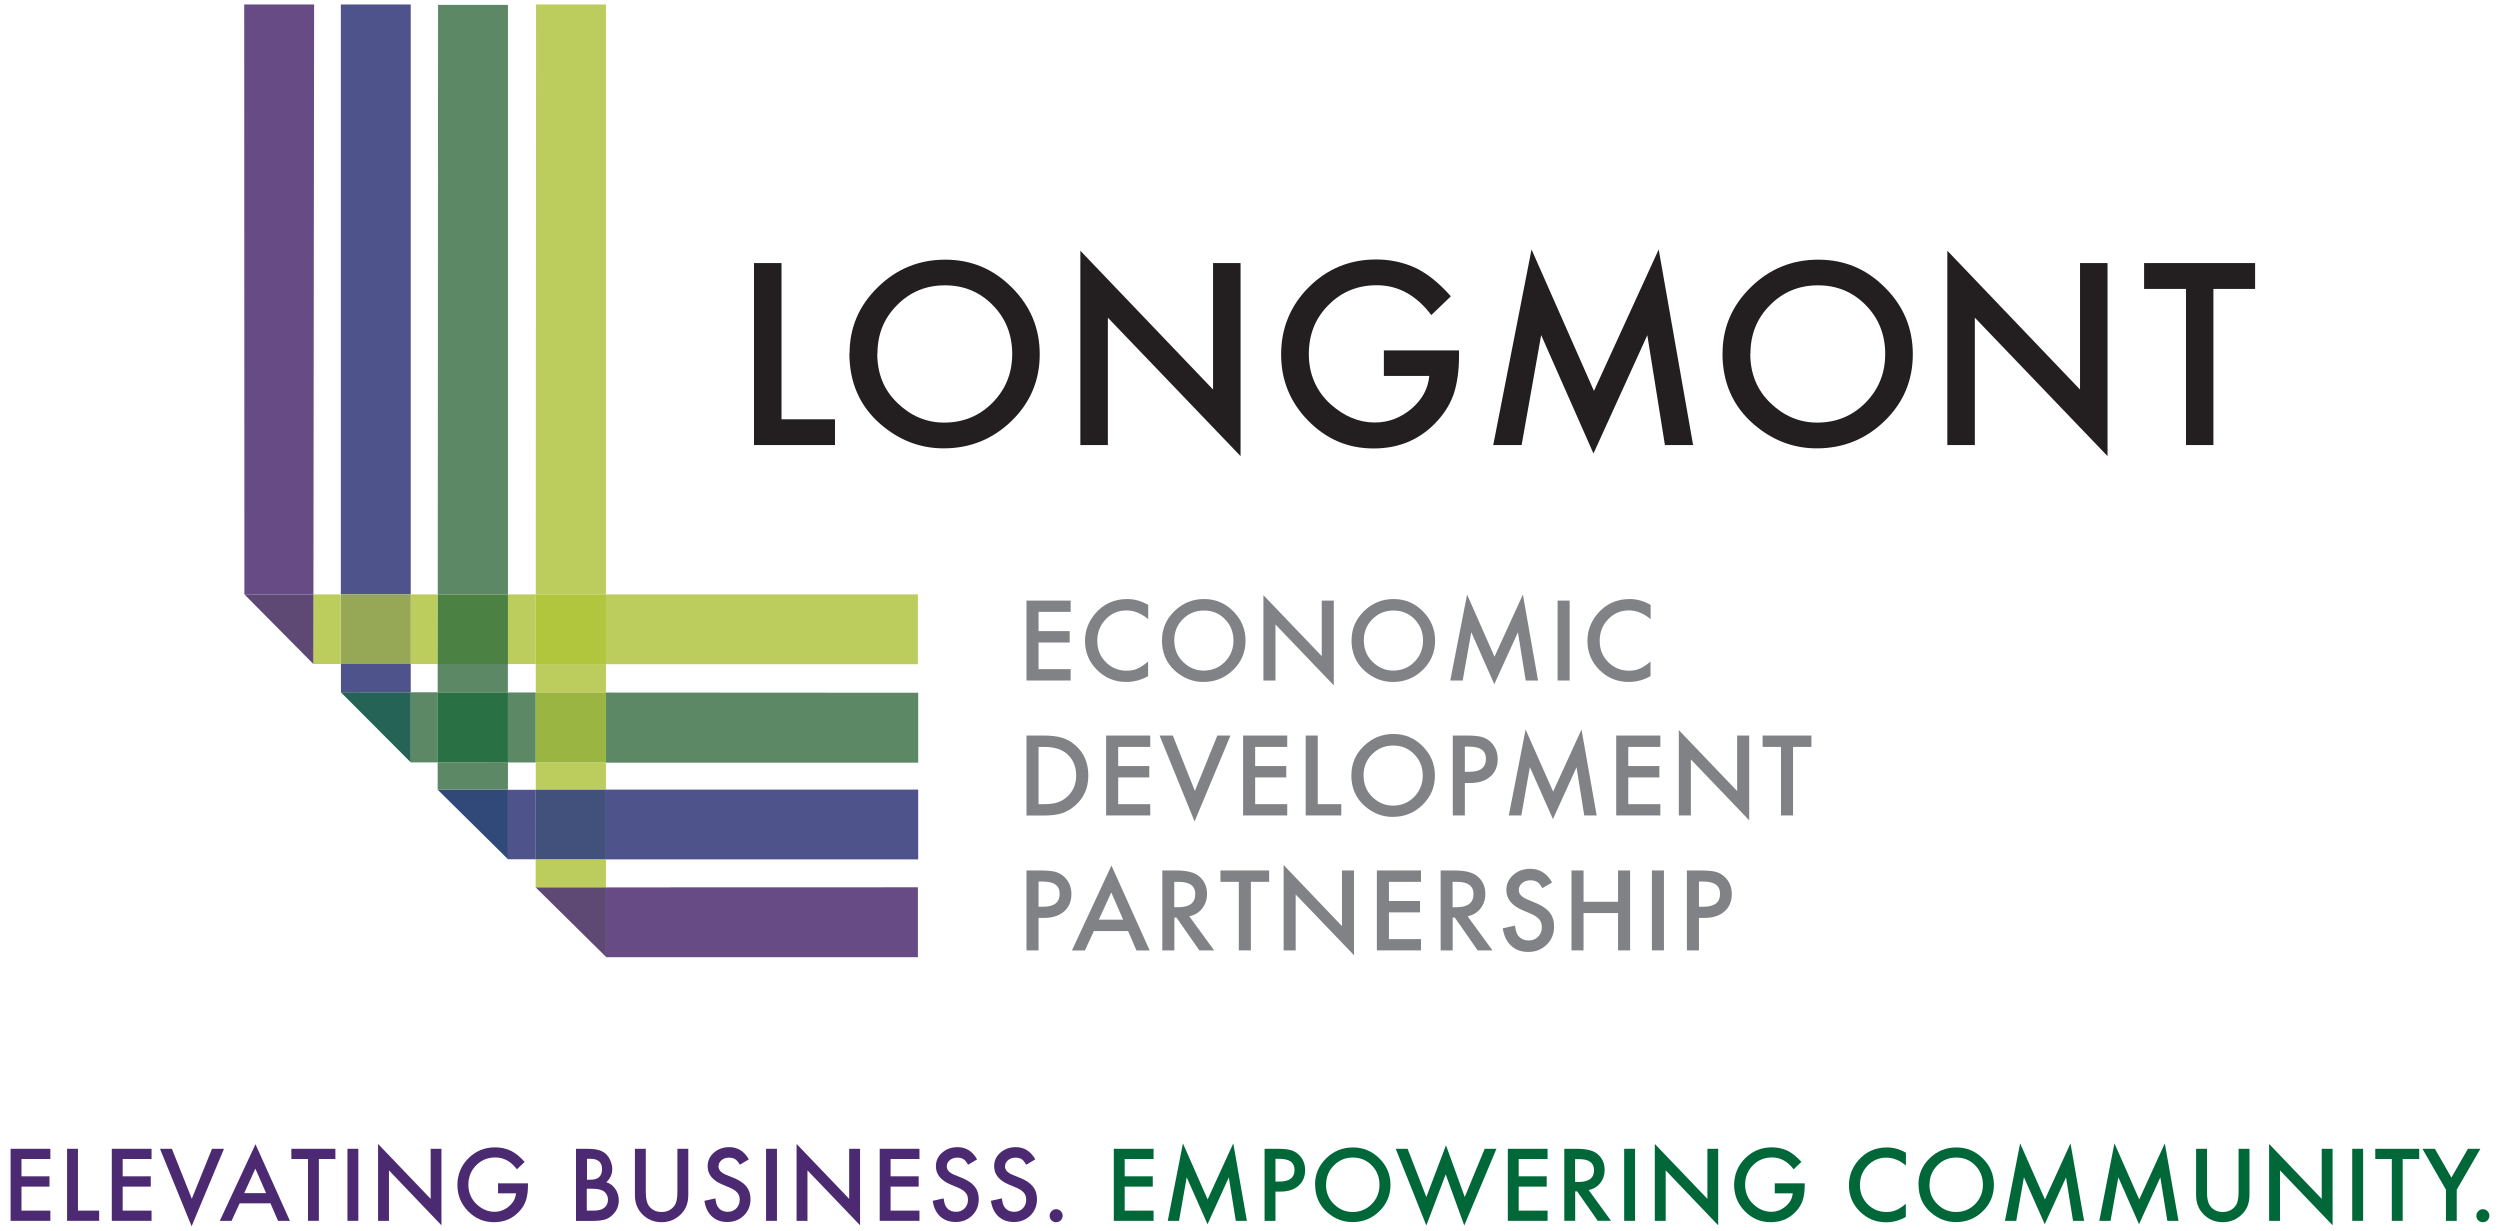 <?xml version="1.0" encoding="UTF-8"?>
<svg xmlns="http://www.w3.org/2000/svg" id="Layer_1" data-name="Layer 1" viewBox="0 0 257.16 126.6">
  <defs>
    <style>
      .cls-1 {
        fill: #4c2a72;
      }

      .cls-1, .cls-2, .cls-3, .cls-4, .cls-5, .cls-6, .cls-7, .cls-8, .cls-9, .cls-10, .cls-11, .cls-12, .cls-13, .cls-14, .cls-15, .cls-16, .cls-17 {
        stroke-width: 0px;
      }

      .cls-2 {
        fill: #4b8142;
      }

      .cls-3 {
        fill: #5d4974;
      }

      .cls-4 {
        fill: #5c8865;
      }

      .cls-5 {
        fill: #4e538c;
      }

      .cls-6 {
        fill: #297144;
      }

      .cls-7 {
        fill: #808285;
      }

      .cls-8 {
        fill: #96a855;
      }

      .cls-9 {
        fill: #314979;
      }

      .cls-10 {
        fill: #42517c;
      }

      .cls-11 {
        fill: #231f20;
      }

      .cls-12 {
        fill: #246355;
      }

      .cls-13 {
        fill: #bdcd5d;
      }

      .cls-14 {
        fill: #b1c63c;
      }

      .cls-15 {
        fill: #9bb542;
      }

      .cls-16 {
        fill: #006838;
      }

      .cls-17 {
        fill: #674b84;
      }
    </style>
  </defs>
  <path class="cls-5" d="M42.25,71.22h-7.18s0-2.92,0-2.92h7.18s0,2.92,0,2.92M35.06,61.14V.46s7.19,0,7.19,0v60.68s-7.19,0-7.19,0"></path>
  <path class="cls-4" d="M94.45,78.45h-32.12v-7.21l32.12.02v7.19M55.11,78.43h-2.86v-7.2h2.86s0,7.2,0,7.2M45.02,78.42h-2.77s-7.18-7.21-7.18-7.21l7.18,7.21v-7.21s2.78,0,2.78,0v7.2"></path>
  <polyline class="cls-12" points="42.25 78.42 35.06 71.21 42.25 71.22 42.25 78.42"></polyline>
  <path class="cls-13" d="M94.42,68.32h-32.09v-7.18h32.09s0,7.18,0,7.18M55.11,68.31h-2.86v-7.17h2.86v7.17M45.02,68.31h-2.78s0-7.17,0-7.17h2.78s0,7.17,0,7.17M35.06,68.3h-2.83s0-7.16,0-7.16h2.82s0,7.16,0,7.16"></path>
  <polyline class="cls-8" points="42.25 68.3 35.06 68.3 35.06 61.14 42.25 61.14 42.25 68.3"></polyline>
  <path class="cls-13" d="M55.1,91.28h0v-2.89s7.23,0,7.23,0v2.89h-7.23M55.11,81.23v-2.8s7.22,0,7.22,0v2.79h-7.22M62.33,71.23h-7.22s0-2.92,0-2.92h7.22v2.92"></path>
  <polyline class="cls-15" points="62.33 78.43 55.11 78.43 55.11 71.23 62.33 71.23 62.33 78.43"></polyline>
  <polyline class="cls-13" points="55.11 61.14 55.14 .46 62.33 .46 62.33 61.14 55.11 61.14"></polyline>
  <polyline class="cls-14" points="62.33 68.31 55.11 68.31 55.11 61.14 62.33 61.14 62.33 68.31"></polyline>
  <path class="cls-4" d="M45.02,81.23h0v-2.81s7.23,0,7.23,0v2.8h-7.23M52.25,71.22h-7.23s0-2.92,0-2.92h7.22v2.92M45.03,61.14l.03-60.64h7.19v60.64h-7.22"></path>
  <polyline class="cls-6" points="52.25 78.43 45.02 78.42 45.02 71.22 52.25 71.22 52.25 78.43"></polyline>
  <polyline class="cls-2" points="52.25 68.31 45.02 68.31 45.03 61.14 52.25 61.14 52.25 68.31"></polyline>
  <polyline class="cls-17" points="32.23 68.3 25.14 61.14 25.12 .46 32.31 .46 32.24 61.14 25.14 61.14 32.23 68.3"></polyline>
  <polyline class="cls-3" points="32.23 68.3 32.23 68.3 25.14 61.14 32.24 61.14 32.23 68.3"></polyline>
  <path class="cls-5" d="M94.45,88.4h-32.12v-7.18h32.12s0,7.18,0,7.18M55.1,88.39h-2.85s-7.23-7.15-7.23-7.15l7.23,7.15v-7.15h2.86s0,7.16,0,7.16"></path>
  <polyline class="cls-10" points="62.33 88.39 55.1 88.39 55.11 81.23 62.33 81.23 62.33 88.39"></polyline>
  <polyline class="cls-9" points="52.25 88.38 45.02 81.23 52.25 81.23 52.25 88.38"></polyline>
  <polyline class="cls-17" points="62.37 98.46 55.1 91.28 62.33 98.42 62.33 91.28 94.42 91.27 94.42 98.46 62.37 98.46"></polyline>
  <polyline class="cls-3" points="62.33 98.42 55.1 91.28 62.33 91.28 62.33 98.42"></polyline>
  <polygon class="cls-11" points="80.39 27.06 80.39 43.13 85.89 43.13 85.89 45.78 77.56 45.78 77.56 27.06 80.39 27.06 80.39 27.06"></polygon>
  <path class="cls-11" d="M90.24,36.37c0,2.07.69,3.77,2.09,5.1,1.38,1.33,2.98,2,4.79,2,1.96,0,3.62-.68,4.97-2.04,1.35-1.37,2.03-3.04,2.03-5.02s-.67-3.67-2-5.02c-1.33-1.36-2.97-2.04-4.92-2.04s-3.59.68-4.93,2.04c-1.34,1.34-2.01,3-2.01,4.97h0ZM87.39,36.34c0-2.64.97-4.9,2.9-6.79,1.92-1.89,4.24-2.84,6.93-2.84s4.95.95,6.86,2.86c1.92,1.91,2.87,4.2,2.87,6.87s-.96,4.98-2.89,6.85c-1.93,1.88-4.26,2.83-7,2.83-2.42,0-4.59-.84-6.51-2.51-2.12-1.85-3.18-4.28-3.18-7.27h0Z"></path>
  <polygon class="cls-11" points="111.13 45.78 111.13 25.79 124.78 40.07 124.78 27.06 127.61 27.06 127.61 46.92 113.96 32.68 113.96 45.78 111.13 45.78 111.13 45.78"></polygon>
  <path class="cls-11" d="M142.34,36.04h7.74v.62c0,1.41-.17,2.65-.5,3.73-.32,1-.87,1.94-1.64,2.81-1.74,1.96-3.95,2.93-6.63,2.93s-4.86-.95-6.73-2.84c-1.87-1.9-2.8-4.18-2.8-6.84s.95-5.02,2.85-6.91c1.9-1.9,4.21-2.85,6.93-2.85,1.46,0,2.83.3,4.1.89,1.21.6,2.4,1.56,3.58,2.9l-2.01,1.93c-1.54-2.04-3.41-3.07-5.61-3.07-1.98,0-3.64.68-4.98,2.05-1.34,1.34-2.01,3.02-2.01,5.04s.75,3.8,2.24,5.15c1.4,1.25,2.91,1.88,4.55,1.88,1.39,0,2.64-.47,3.75-1.4,1.11-.94,1.73-2.07,1.85-3.39h-4.67v-2.66h0Z"></path>
  <polygon class="cls-11" points="153.6 45.78 157.54 25.66 163.96 40.21 170.62 25.66 174.16 45.78 171.26 45.78 169.45 34.48 163.91 46.65 158.53 34.47 156.52 45.78 153.6 45.78 153.6 45.78"></polygon>
  <path class="cls-11" d="M180.04,36.37c0,2.07.7,3.77,2.09,5.1,1.38,1.33,2.98,2,4.79,2,1.96,0,3.62-.68,4.97-2.04,1.35-1.37,2.03-3.04,2.03-5.02s-.67-3.67-2-5.02c-1.33-1.36-2.97-2.04-4.92-2.04s-3.59.68-4.93,2.04c-1.34,1.34-2.01,3-2.01,4.97h0ZM177.19,36.34c0-2.64.97-4.9,2.9-6.79,1.92-1.89,4.24-2.84,6.94-2.84s4.95.95,6.86,2.86c1.92,1.91,2.87,4.2,2.87,6.87s-.96,4.98-2.89,6.85c-1.93,1.88-4.26,2.83-7,2.83-2.42,0-4.59-.84-6.51-2.51-2.12-1.85-3.18-4.28-3.18-7.27h0Z"></path>
  <polygon class="cls-11" points="200.31 45.78 200.31 25.79 213.96 40.07 213.96 27.06 216.79 27.06 216.79 46.92 203.14 32.68 203.14 45.78 200.31 45.78 200.31 45.78"></polygon>
  <polygon class="cls-11" points="227.68 29.72 227.68 45.78 224.86 45.78 224.86 29.72 220.55 29.72 220.55 27.06 231.97 27.06 231.97 29.72 227.68 29.72 227.68 29.72"></polygon>
  <polygon class="cls-7" points="110.13 62.94 106.83 62.94 106.83 64.92 110.03 64.92 110.03 66.09 106.83 66.09 106.83 68.83 110.13 68.83 110.13 70 105.59 70 105.59 61.78 110.13 61.78 110.13 62.94 110.13 62.94"></polygon>
  <path class="cls-7" d="M118.11,62.22v1.47c-.72-.6-1.46-.9-2.23-.9-.85,0-1.56.3-2.14.91-.58.6-.87,1.34-.87,2.22s.29,1.59.87,2.18c.58.59,1.3.89,2.14.89.44,0,.81-.07,1.11-.21.17-.07.35-.17.53-.29.18-.12.38-.27.58-.44v1.5c-.71.4-1.46.6-2.24.6-1.18,0-2.18-.41-3.01-1.23-.83-.83-1.24-1.83-1.24-2.99,0-1.05.35-1.98,1.04-2.8.85-1,1.95-1.51,3.31-1.51.74,0,1.45.2,2.14.6h0Z"></path>
  <path class="cls-7" d="M120.79,65.86c0,.91.31,1.66.92,2.24.61.59,1.31.88,2.1.88.86,0,1.59-.3,2.18-.89.59-.6.89-1.34.89-2.2s-.29-1.61-.88-2.2c-.58-.6-1.3-.89-2.16-.89s-1.58.3-2.17.89c-.59.59-.88,1.32-.88,2.18h0ZM119.53,65.85c0-1.16.42-2.15,1.27-2.98.85-.83,1.86-1.25,3.05-1.25s2.18.42,3.01,1.26c.84.84,1.26,1.84,1.26,3.02s-.42,2.19-1.27,3.01c-.85.83-1.87,1.24-3.07,1.24-1.06,0-2.01-.37-2.86-1.1-.93-.81-1.4-1.88-1.4-3.2h0Z"></path>
  <polygon class="cls-7" points="129.96 70 129.96 61.22 135.96 67.49 135.96 61.78 137.2 61.78 137.2 70.5 131.2 64.24 131.2 70 129.96 70 129.96 70"></polygon>
  <path class="cls-7" d="M140.29,65.86c0,.91.31,1.66.92,2.24.61.59,1.31.88,2.1.88.86,0,1.59-.3,2.18-.89.59-.6.89-1.34.89-2.2s-.29-1.61-.88-2.2c-.58-.6-1.3-.89-2.16-.89s-1.58.3-2.17.89c-.59.59-.88,1.32-.88,2.18h0ZM139.03,65.85c0-1.16.42-2.15,1.27-2.98.85-.83,1.86-1.25,3.05-1.25s2.18.42,3.01,1.26c.84.84,1.26,1.84,1.26,3.02s-.42,2.19-1.27,3.01c-.85.83-1.87,1.24-3.07,1.24-1.06,0-2.01-.37-2.86-1.1-.93-.81-1.4-1.88-1.4-3.2h0Z"></path>
  <polygon class="cls-7" points="149.18 70 150.91 61.16 153.73 67.55 156.65 61.16 158.21 70 156.94 70 156.14 65.04 153.71 70.38 151.34 65.03 150.46 70 149.18 70 149.18 70"></polygon>
  <polygon class="cls-7" points="161.46 61.78 161.46 70 160.22 70 160.22 61.78 161.46 61.78 161.46 61.78"></polygon>
  <path class="cls-7" d="M169.79,62.22v1.47c-.72-.6-1.46-.9-2.23-.9-.85,0-1.56.3-2.14.91-.58.6-.87,1.34-.87,2.22s.29,1.59.87,2.18c.58.59,1.3.89,2.14.89.44,0,.81-.07,1.11-.21.17-.07.35-.17.53-.29.18-.12.38-.27.58-.44v1.5c-.71.4-1.46.6-2.24.6-1.18,0-2.18-.41-3.01-1.23-.83-.83-1.24-1.83-1.24-2.99,0-1.05.35-1.98,1.04-2.8.85-1,1.95-1.51,3.31-1.51.74,0,1.45.2,2.14.6h0Z"></path>
  <path class="cls-7" d="M106.83,82.72h.56c.56,0,1.02-.06,1.39-.18.37-.12.7-.32,1-.59.61-.56.92-1.28.92-2.18s-.3-1.63-.91-2.19c-.54-.5-1.34-.75-2.4-.75h-.56v5.89h0ZM105.59,83.88v-8.22h1.73c.83,0,1.48.08,1.96.24.51.16.98.43,1.4.82.85.77,1.27,1.79,1.27,3.05s-.44,2.29-1.33,3.07c-.44.39-.91.66-1.4.82-.45.15-1.1.23-1.93.23h-1.7Z"></path>
  <polygon class="cls-7" points="118.32 76.83 115.02 76.83 115.02 78.8 118.22 78.8 118.22 79.97 115.02 79.97 115.02 82.72 118.32 82.72 118.32 83.88 113.78 83.88 113.78 75.66 118.32 75.66 118.32 76.83 118.32 76.83"></polygon>
  <polygon class="cls-7" points="120.64 75.66 122.91 81.36 125.22 75.66 126.57 75.66 122.88 84.5 119.28 75.66 120.64 75.66 120.64 75.66"></polygon>
  <polygon class="cls-7" points="132.41 76.83 129.11 76.83 129.11 78.8 132.31 78.8 132.31 79.97 129.11 79.97 129.11 82.72 132.41 82.72 132.41 83.88 127.87 83.88 127.87 75.66 132.41 75.66 132.41 76.83 132.41 76.83"></polygon>
  <polygon class="cls-7" points="135.55 75.66 135.55 82.72 137.97 82.72 137.97 83.88 134.31 83.88 134.31 75.66 135.55 75.66 135.55 75.66"></polygon>
  <path class="cls-7" d="M140.26,79.75c0,.91.31,1.66.92,2.24.61.59,1.31.88,2.1.88.86,0,1.59-.3,2.18-.89.59-.6.89-1.34.89-2.2s-.29-1.61-.88-2.2c-.58-.6-1.3-.89-2.16-.89s-1.58.3-2.17.89c-.59.59-.88,1.32-.88,2.18h0ZM139.01,79.73c0-1.16.42-2.15,1.27-2.98.85-.83,1.86-1.25,3.05-1.25s2.18.42,3.01,1.26c.84.84,1.26,1.84,1.26,3.02s-.42,2.18-1.27,3.01c-.85.83-1.87,1.24-3.07,1.24-1.06,0-2.02-.37-2.86-1.1-.93-.81-1.4-1.88-1.4-3.2h0Z"></path>
  <path class="cls-7" d="M150.68,79.39h.46c1.14,0,1.71-.44,1.71-1.32s-.59-1.27-1.76-1.27h-.41v2.59h0ZM150.68,80.54v3.34h-1.24v-8.22h1.41c.69,0,1.21.05,1.56.14.35.1.67.28.94.54.47.46.71,1.04.71,1.75,0,.75-.25,1.35-.76,1.79-.5.44-1.18.66-2.04.66h-.58Z"></path>
  <polygon class="cls-7" points="155.2 83.88 156.93 75.04 159.76 81.43 162.68 75.04 164.24 83.88 162.96 83.88 162.17 78.92 159.74 84.26 157.37 78.91 156.49 83.88 155.2 83.88 155.2 83.88"></polygon>
  <polygon class="cls-7" points="170.79 76.83 167.49 76.83 167.49 78.8 170.69 78.8 170.69 79.97 167.49 79.97 167.49 82.72 170.79 82.72 170.79 83.88 166.25 83.88 166.25 75.66 170.79 75.66 170.79 76.83 170.79 76.83"></polygon>
  <polygon class="cls-7" points="172.69 83.88 172.69 75.1 178.69 81.37 178.69 75.66 179.93 75.66 179.93 84.38 173.93 78.12 173.93 83.88 172.69 83.88 172.69 83.88"></polygon>
  <polygon class="cls-7" points="184.44 76.83 184.44 83.88 183.2 83.88 183.2 76.83 181.31 76.83 181.31 75.66 186.33 75.66 186.33 76.83 184.44 76.83 184.44 76.83"></polygon>
  <path class="cls-7" d="M106.83,93.27h.46c1.14,0,1.71-.44,1.71-1.32s-.59-1.27-1.76-1.27h-.41v2.59h0ZM106.83,94.42v3.34h-1.24v-8.22h1.41c.69,0,1.21.05,1.56.14.35.1.67.28.94.54.47.46.71,1.04.71,1.75,0,.75-.25,1.35-.76,1.79-.5.44-1.18.66-2.04.66h-.58Z"></path>
  <path class="cls-7" d="M115.53,94.6l-1.22-2.8-1.28,2.8h2.5ZM116.04,95.77h-3.52l-.92,2h-1.34l4.07-8.74,3.93,8.74h-1.36l-.86-2h0Z"></path>
  <path class="cls-7" d="M120.8,93.32h.39c1.18,0,1.76-.45,1.76-1.35,0-.84-.57-1.26-1.72-1.26h-.44v2.61h0ZM122.34,94.26l2.55,3.5h-1.52l-2.35-3.37h-.22v3.37h-1.24v-8.22h1.45c1.09,0,1.87.2,2.35.61.53.45.8,1.05.8,1.8,0,.58-.17,1.08-.5,1.5-.33.42-.77.69-1.32.8h0Z"></path>
  <polygon class="cls-7" points="128.67 90.71 128.67 97.76 127.43 97.76 127.43 90.71 125.54 90.71 125.54 89.54 130.55 89.54 130.55 90.71 128.67 90.71 128.67 90.71"></polygon>
  <polygon class="cls-7" points="132.04 97.76 132.04 88.98 138.04 95.26 138.04 89.54 139.28 89.54 139.28 98.26 133.28 92.01 133.28 97.76 132.04 97.76 132.04 97.76"></polygon>
  <polygon class="cls-7" points="146.17 90.71 142.87 90.71 142.87 92.68 146.07 92.68 146.07 93.85 142.87 93.85 142.87 96.6 146.17 96.6 146.17 97.76 141.63 97.76 141.63 89.54 146.17 89.54 146.17 90.71 146.17 90.71"></polygon>
  <path class="cls-7" d="M149.42,93.32h.39c1.17,0,1.76-.45,1.76-1.35,0-.84-.57-1.26-1.71-1.26h-.44v2.61h0ZM150.97,94.26l2.55,3.5h-1.52l-2.35-3.37h-.22v3.37h-1.24v-8.22h1.45c1.09,0,1.87.2,2.35.61.53.45.8,1.05.8,1.8,0,.58-.17,1.08-.5,1.5-.33.42-.77.69-1.32.8h0Z"></path>
  <path class="cls-7" d="M159.67,90.76l-1.01.6c-.19-.33-.37-.54-.54-.64-.18-.11-.41-.17-.69-.17-.34,0-.63.1-.86.29-.23.19-.34.43-.34.72,0,.4.3.72.89.97l.82.34c.67.27,1.16.6,1.46.99.31.39.46.87.46,1.43,0,.76-.25,1.38-.76,1.88-.51.5-1.14.75-1.89.75s-1.3-.21-1.77-.64c-.46-.42-.74-1.02-.86-1.79l1.26-.28c.06.48.16.82.3,1,.26.35.63.53,1.12.53.39,0,.71-.13.96-.39.26-.26.38-.59.38-.98,0-.16-.02-.31-.07-.44-.04-.13-.11-.26-.21-.37-.09-.11-.22-.22-.36-.31-.15-.1-.33-.19-.53-.28l-.79-.33c-1.13-.48-1.69-1.17-1.69-2.09,0-.62.24-1.13.71-1.55.47-.42,1.06-.63,1.76-.63.95,0,1.69.46,2.22,1.38h0Z"></path>
  <polygon class="cls-7" points="162.89 92.76 166.44 92.76 166.44 89.54 167.68 89.54 167.68 97.76 166.44 97.76 166.44 93.92 162.89 93.92 162.89 97.76 161.65 97.76 161.65 89.54 162.89 89.54 162.89 92.76 162.89 92.76"></polygon>
  <polygon class="cls-7" points="171.16 89.54 171.16 97.76 169.92 97.76 169.92 89.54 171.16 89.54 171.16 89.54"></polygon>
  <path class="cls-7" d="M174.76,93.27h.46c1.14,0,1.71-.44,1.71-1.32s-.59-1.27-1.76-1.27h-.41v2.59h0ZM174.76,94.42v3.34h-1.24v-8.22h1.41c.69,0,1.21.05,1.56.14.35.1.67.28.94.54.47.46.71,1.04.71,1.75,0,.75-.25,1.35-.76,1.79-.5.44-1.18.66-2.04.66h-.58Z"></path>
  <polygon class="cls-1" points="5.18 119.22 2.21 119.22 2.21 121 5.09 121 5.09 122.06 2.21 122.06 2.21 124.53 5.18 124.53 5.18 125.58 1.09 125.58 1.09 118.17 5.18 118.17 5.18 119.22 5.18 119.22"></polygon>
  <polygon class="cls-1" points="8.02 118.17 8.02 124.53 10.2 124.53 10.2 125.58 6.9 125.58 6.9 118.17 8.02 118.17 8.02 118.17"></polygon>
  <polygon class="cls-1" points="15.59 119.22 12.62 119.22 12.62 121 15.51 121 15.51 122.06 12.62 122.06 12.62 124.53 15.59 124.53 15.59 125.58 11.5 125.58 11.5 118.17 15.59 118.17 15.59 119.22 15.59 119.22"></polygon>
  <polygon class="cls-1" points="17.68 118.17 19.73 123.31 21.81 118.17 23.04 118.17 19.71 126.14 16.46 118.17 17.68 118.17 17.68 118.17"></polygon>
  <path class="cls-1" d="M27.37,122.73l-1.1-2.52-1.15,2.52h2.25ZM27.82,123.78h-3.17l-.83,1.8h-1.21l3.67-7.88,3.54,7.88h-1.22l-.78-1.8h0Z"></path>
  <polygon class="cls-1" points="32.8 119.22 32.8 125.58 31.68 125.58 31.68 119.22 29.97 119.22 29.97 118.17 34.5 118.17 34.5 119.22 32.8 119.22 32.8 119.22"></polygon>
  <polygon class="cls-1" points="36.86 118.17 36.86 125.58 35.74 125.58 35.74 118.17 36.86 118.17 36.86 118.17"></polygon>
  <polygon class="cls-1" points="38.89 125.58 38.89 117.67 44.3 123.32 44.3 118.17 45.41 118.17 45.41 126.04 40.01 120.39 40.01 125.58 38.89 125.58 38.89 125.58"></polygon>
  <path class="cls-1" d="M51.25,121.72h3.06v.25c0,.56-.07,1.05-.2,1.48-.13.4-.34.77-.65,1.11-.69.77-1.56,1.16-2.63,1.16s-1.93-.37-2.67-1.12c-.74-.75-1.11-1.66-1.11-2.71s.38-1.99,1.13-2.74c.75-.75,1.67-1.13,2.75-1.13.58,0,1.12.12,1.62.35.48.24.95.62,1.42,1.15l-.8.76c-.61-.81-1.35-1.22-2.22-1.22-.78,0-1.44.27-1.97.81-.53.53-.8,1.2-.8,2s.3,1.51.89,2.04c.55.5,1.15.74,1.8.74.55,0,1.05-.19,1.48-.56.44-.37.68-.82.73-1.34h-1.85v-1.05h0Z"></path>
  <path class="cls-1" d="M60.37,124.53h.69c.51,0,.88-.1,1.11-.3.25-.21.37-.49.37-.82s-.12-.59-.36-.81c-.23-.21-.65-.32-1.25-.32h-.57v2.24h0ZM60.37,121.35h.35c.42,0,.72-.09.92-.28.19-.18.29-.46.29-.81s-.1-.61-.3-.79c-.2-.18-.49-.27-.86-.27h-.39v2.16h0ZM59.25,125.58v-7.41h1.11c.5,0,.89.04,1.19.12.3.08.55.21.75.39.21.19.37.42.49.71.12.28.19.57.19.86,0,.53-.2.98-.61,1.35.39.13.7.37.93.71.23.33.35.72.35,1.16,0,.58-.2,1.07-.61,1.47-.25.25-.52.42-.83.51-.34.09-.76.14-1.26.14h-1.7Z"></path>
  <path class="cls-1" d="M66.43,118.17v4.46c0,.64.1,1.1.31,1.4.31.43.75.64,1.31.64s1-.21,1.32-.64c.21-.28.31-.75.31-1.4v-4.46h1.12v4.77c0,.78-.24,1.43-.73,1.93-.55.56-1.22.85-2.02.85s-1.47-.28-2.01-.85c-.49-.51-.73-1.15-.73-1.93v-4.77h1.12Z"></path>
  <path class="cls-1" d="M77.01,119.27l-.91.54c-.17-.29-.33-.49-.49-.58-.16-.1-.37-.15-.62-.15-.31,0-.57.09-.77.26-.21.17-.31.39-.31.65,0,.36.27.65.81.87l.74.3c.6.24,1.04.54,1.32.89.28.35.42.78.42,1.29,0,.68-.23,1.25-.68,1.69-.46.45-1.03.67-1.7.67s-1.17-.19-1.59-.57c-.41-.38-.67-.92-.77-1.61l1.13-.25c.05.44.14.74.27.9.23.32.57.48,1.01.48.35,0,.64-.12.87-.35.23-.23.35-.53.35-.89,0-.14-.02-.28-.06-.4-.04-.12-.1-.23-.19-.33-.08-.1-.19-.19-.33-.28-.13-.09-.29-.17-.48-.25l-.72-.3c-1.02-.43-1.52-1.06-1.52-1.88,0-.56.21-1.02.64-1.4.43-.38.96-.57,1.59-.57.85,0,1.52.41,2,1.24h0Z"></path>
  <polygon class="cls-1" points="79.92 118.17 79.92 125.58 78.8 125.58 78.8 118.17 79.92 118.17 79.92 118.17"></polygon>
  <polygon class="cls-1" points="81.94 125.58 81.94 117.67 87.35 123.32 87.35 118.17 88.47 118.17 88.47 126.04 83.06 120.39 83.06 125.58 81.94 125.58 81.94 125.58"></polygon>
  <polygon class="cls-1" points="94.58 119.22 91.61 119.22 91.61 121 94.5 121 94.5 122.06 91.61 122.06 91.61 124.53 94.58 124.53 94.58 125.58 90.49 125.58 90.49 118.17 94.58 118.17 94.58 119.22 94.58 119.22"></polygon>
  <path class="cls-1" d="M100.49,119.27l-.91.54c-.17-.29-.33-.49-.49-.58-.16-.1-.37-.15-.62-.15-.31,0-.57.09-.77.26-.21.17-.31.39-.31.65,0,.36.27.65.81.87l.74.3c.6.24,1.04.54,1.32.89.28.35.42.78.42,1.29,0,.68-.23,1.25-.68,1.69-.46.45-1.03.67-1.7.67-.64,0-1.17-.19-1.59-.57-.41-.38-.67-.92-.77-1.61l1.13-.25c.05.44.14.74.27.9.23.32.57.48,1.01.48.35,0,.64-.12.87-.35.23-.23.35-.53.35-.89,0-.14-.02-.28-.06-.4-.04-.12-.1-.23-.19-.33-.08-.1-.19-.19-.33-.28-.13-.09-.29-.17-.48-.25l-.72-.3c-1.02-.43-1.52-1.06-1.52-1.88,0-.56.21-1.02.64-1.4.43-.38.96-.57,1.59-.57.85,0,1.52.41,2,1.24h0Z"></path>
  <path class="cls-1" d="M106.47,119.27l-.91.54c-.17-.29-.33-.49-.48-.58-.16-.1-.37-.15-.62-.15-.31,0-.57.09-.77.26-.2.17-.31.39-.31.65,0,.36.27.65.81.87l.74.3c.6.24,1.04.54,1.32.89.28.35.42.78.42,1.29,0,.68-.23,1.25-.68,1.69-.46.45-1.03.67-1.7.67-.64,0-1.17-.19-1.59-.57-.41-.38-.67-.92-.77-1.61l1.13-.25c.05.44.14.74.27.9.23.32.57.48,1.01.48.35,0,.64-.12.87-.35.23-.23.35-.53.35-.89,0-.14-.02-.28-.06-.4-.04-.12-.1-.23-.19-.33-.08-.1-.19-.19-.33-.28-.13-.09-.29-.17-.48-.25l-.72-.3c-1.02-.43-1.52-1.06-1.52-1.88,0-.56.21-1.02.64-1.4.43-.38.96-.57,1.59-.57.85,0,1.52.41,2,1.24h0Z"></path>
  <path class="cls-1" d="M107.97,125.05c0-.18.07-.33.2-.47.13-.13.29-.2.47-.2s.34.07.47.2c.13.13.2.29.2.47s-.07.34-.2.48c-.13.13-.29.19-.47.19s-.35-.06-.48-.19c-.13-.13-.19-.29-.19-.48h0Z"></path>
  <polygon class="cls-16" points="118.66 119.22 115.69 119.22 115.69 121 118.58 121 118.58 122.06 115.69 122.06 115.69 124.53 118.66 124.53 118.66 125.58 114.57 125.58 114.57 118.17 118.66 118.17 118.66 119.22 118.66 119.22"></polygon>
  <polygon class="cls-16" points="120.12 125.58 121.68 117.61 124.22 123.38 126.86 117.61 128.26 125.58 127.12 125.58 126.4 121.11 124.21 125.93 122.07 121.1 121.28 125.58 120.12 125.58 120.12 125.58"></polygon>
  <path class="cls-16" d="M131.2,121.54h.42c1.03,0,1.54-.4,1.54-1.19s-.53-1.15-1.59-1.15h-.37v2.33h0ZM131.2,122.57v3.01h-1.12v-7.41h1.27c.62,0,1.09.04,1.41.13.32.09.6.25.85.49.43.42.64.94.64,1.57,0,.68-.23,1.22-.68,1.61-.45.4-1.07.6-1.84.6h-.52Z"></path>
  <path class="cls-16" d="M136.4,121.86c0,.82.28,1.49.83,2.02.55.53,1.18.79,1.9.79.78,0,1.43-.27,1.97-.81.53-.54.8-1.21.8-1.99s-.26-1.45-.79-1.99c-.53-.54-1.17-.81-1.95-.81s-1.42.27-1.95.81c-.53.53-.8,1.19-.8,1.97h0ZM135.27,121.84c0-1.04.38-1.94,1.15-2.69.76-.75,1.68-1.12,2.75-1.12s1.96.38,2.72,1.13c.76.76,1.14,1.66,1.14,2.72s-.38,1.97-1.14,2.71c-.77.75-1.69,1.12-2.77,1.12-.96,0-1.82-.33-2.58-.99-.84-.73-1.26-1.69-1.26-2.88h0Z"></path>
  <polygon class="cls-16" points="144.79 118.17 146.72 123.13 148.74 117.81 150.67 123.13 152.72 118.17 153.93 118.17 150.62 126.06 148.71 120.8 146.72 126.06 143.57 118.17 144.79 118.17 144.79 118.17"></polygon>
  <polygon class="cls-16" points="159.19 119.22 156.22 119.22 156.22 121 159.1 121 159.1 122.06 156.22 122.06 156.22 124.53 159.19 124.53 159.19 125.58 155.1 125.58 155.1 118.17 159.19 118.17 159.19 119.22 159.19 119.22"></polygon>
  <path class="cls-16" d="M162.02,121.58h.36c1.06,0,1.59-.41,1.59-1.21,0-.76-.52-1.14-1.55-1.14h-.4v2.35h0ZM163.42,122.42l2.3,3.16h-1.37l-2.12-3.03h-.2v3.03h-1.12v-7.41h1.31c.98,0,1.69.18,2.12.55.48.41.72.95.72,1.62,0,.52-.15.98-.45,1.35-.3.38-.7.62-1.19.72h0Z"></path>
  <polygon class="cls-16" points="168.19 118.17 168.19 125.58 167.07 125.58 167.07 118.17 168.19 118.17 168.19 118.17"></polygon>
  <polygon class="cls-16" points="170.22 125.58 170.22 117.67 175.63 123.32 175.63 118.17 176.74 118.17 176.74 126.04 171.34 120.39 171.34 125.58 170.22 125.58 170.22 125.58"></polygon>
  <path class="cls-16" d="M182.58,121.72h3.06v.25c0,.56-.07,1.05-.2,1.48-.13.4-.34.77-.65,1.11-.69.77-1.56,1.16-2.63,1.16s-1.93-.37-2.67-1.12c-.74-.75-1.11-1.66-1.11-2.71s.38-1.99,1.13-2.74c.75-.75,1.67-1.13,2.75-1.13.58,0,1.12.12,1.62.35.48.24.95.62,1.42,1.15l-.8.76c-.61-.81-1.35-1.22-2.22-1.22-.79,0-1.44.27-1.97.81-.53.53-.8,1.2-.8,2s.3,1.51.89,2.04c.55.5,1.15.74,1.8.74.55,0,1.04-.19,1.48-.56.44-.37.68-.82.73-1.34h-1.85v-1.05h0Z"></path>
  <path class="cls-16" d="M196.05,118.57v1.32c-.65-.54-1.32-.81-2.01-.81-.76,0-1.4.27-1.93.82-.52.54-.79,1.21-.79,2s.26,1.43.79,1.97c.53.53,1.17.8,1.93.8.39,0,.73-.06,1-.19.15-.06.31-.15.48-.26.16-.11.34-.24.52-.39v1.35c-.64.36-1.31.55-2.02.55-1.06,0-1.96-.37-2.71-1.11-.75-.75-1.12-1.65-1.12-2.7,0-.94.31-1.79.94-2.53.77-.91,1.76-1.36,2.98-1.36.67,0,1.31.18,1.93.54h0Z"></path>
  <path class="cls-16" d="M198.47,121.86c0,.82.28,1.49.83,2.02.55.53,1.18.79,1.9.79.78,0,1.43-.27,1.97-.81.53-.54.8-1.21.8-1.99s-.26-1.45-.79-1.99c-.52-.54-1.17-.81-1.95-.81s-1.42.27-1.95.81c-.53.53-.8,1.19-.8,1.97h0ZM197.34,121.84c0-1.04.38-1.94,1.15-2.69.76-.75,1.68-1.12,2.75-1.12s1.96.38,2.72,1.13c.76.76,1.14,1.66,1.14,2.72s-.38,1.97-1.14,2.71c-.76.75-1.69,1.12-2.77,1.12-.96,0-1.82-.33-2.58-.99-.84-.73-1.26-1.69-1.26-2.88h0Z"></path>
  <polygon class="cls-16" points="206.24 125.58 207.8 117.61 210.35 123.38 212.98 117.61 214.38 125.58 213.24 125.58 212.52 121.11 210.33 125.93 208.19 121.1 207.4 125.58 206.24 125.58 206.24 125.58"></polygon>
  <polygon class="cls-16" points="215.94 125.58 217.5 117.61 220.05 123.38 222.68 117.61 224.09 125.58 222.94 125.58 222.22 121.11 220.03 125.93 217.9 121.1 217.1 125.58 215.94 125.58 215.94 125.58"></polygon>
  <path class="cls-16" d="M227.02,118.17v4.46c0,.64.1,1.1.31,1.4.31.43.75.64,1.31.64s1-.21,1.32-.64c.21-.28.31-.75.31-1.4v-4.46h1.12v4.77c0,.78-.24,1.43-.73,1.93-.55.56-1.22.85-2.02.85s-1.47-.28-2.01-.85c-.49-.51-.73-1.15-.73-1.93v-4.77h1.12Z"></path>
  <polygon class="cls-16" points="233.41 125.58 233.41 117.67 238.82 123.32 238.82 118.17 239.94 118.17 239.94 126.04 234.53 120.39 234.53 125.58 233.41 125.58 233.41 125.58"></polygon>
  <polygon class="cls-16" points="243.08 118.17 243.08 125.58 241.96 125.58 241.96 118.17 243.08 118.17 243.08 118.17"></polygon>
  <polygon class="cls-16" points="247.15 119.22 247.15 125.58 246.03 125.58 246.03 119.22 244.33 119.22 244.33 118.17 248.85 118.17 248.85 119.22 247.15 119.22 247.15 119.22"></polygon>
  <polygon class="cls-16" points="251.6 122.38 249.18 118.17 250.46 118.17 252.16 121.13 253.86 118.17 255.14 118.17 252.71 122.38 252.71 125.58 251.6 125.58 251.6 122.38 251.6 122.38"></polygon>
  <path class="cls-16" d="M254.73,125.05c0-.18.07-.33.2-.47.13-.13.29-.2.47-.2s.34.07.47.2c.13.13.2.29.2.47s-.07.34-.2.48c-.13.13-.29.19-.47.19s-.35-.06-.48-.19c-.13-.13-.19-.29-.19-.48h0Z"></path>
</svg>
